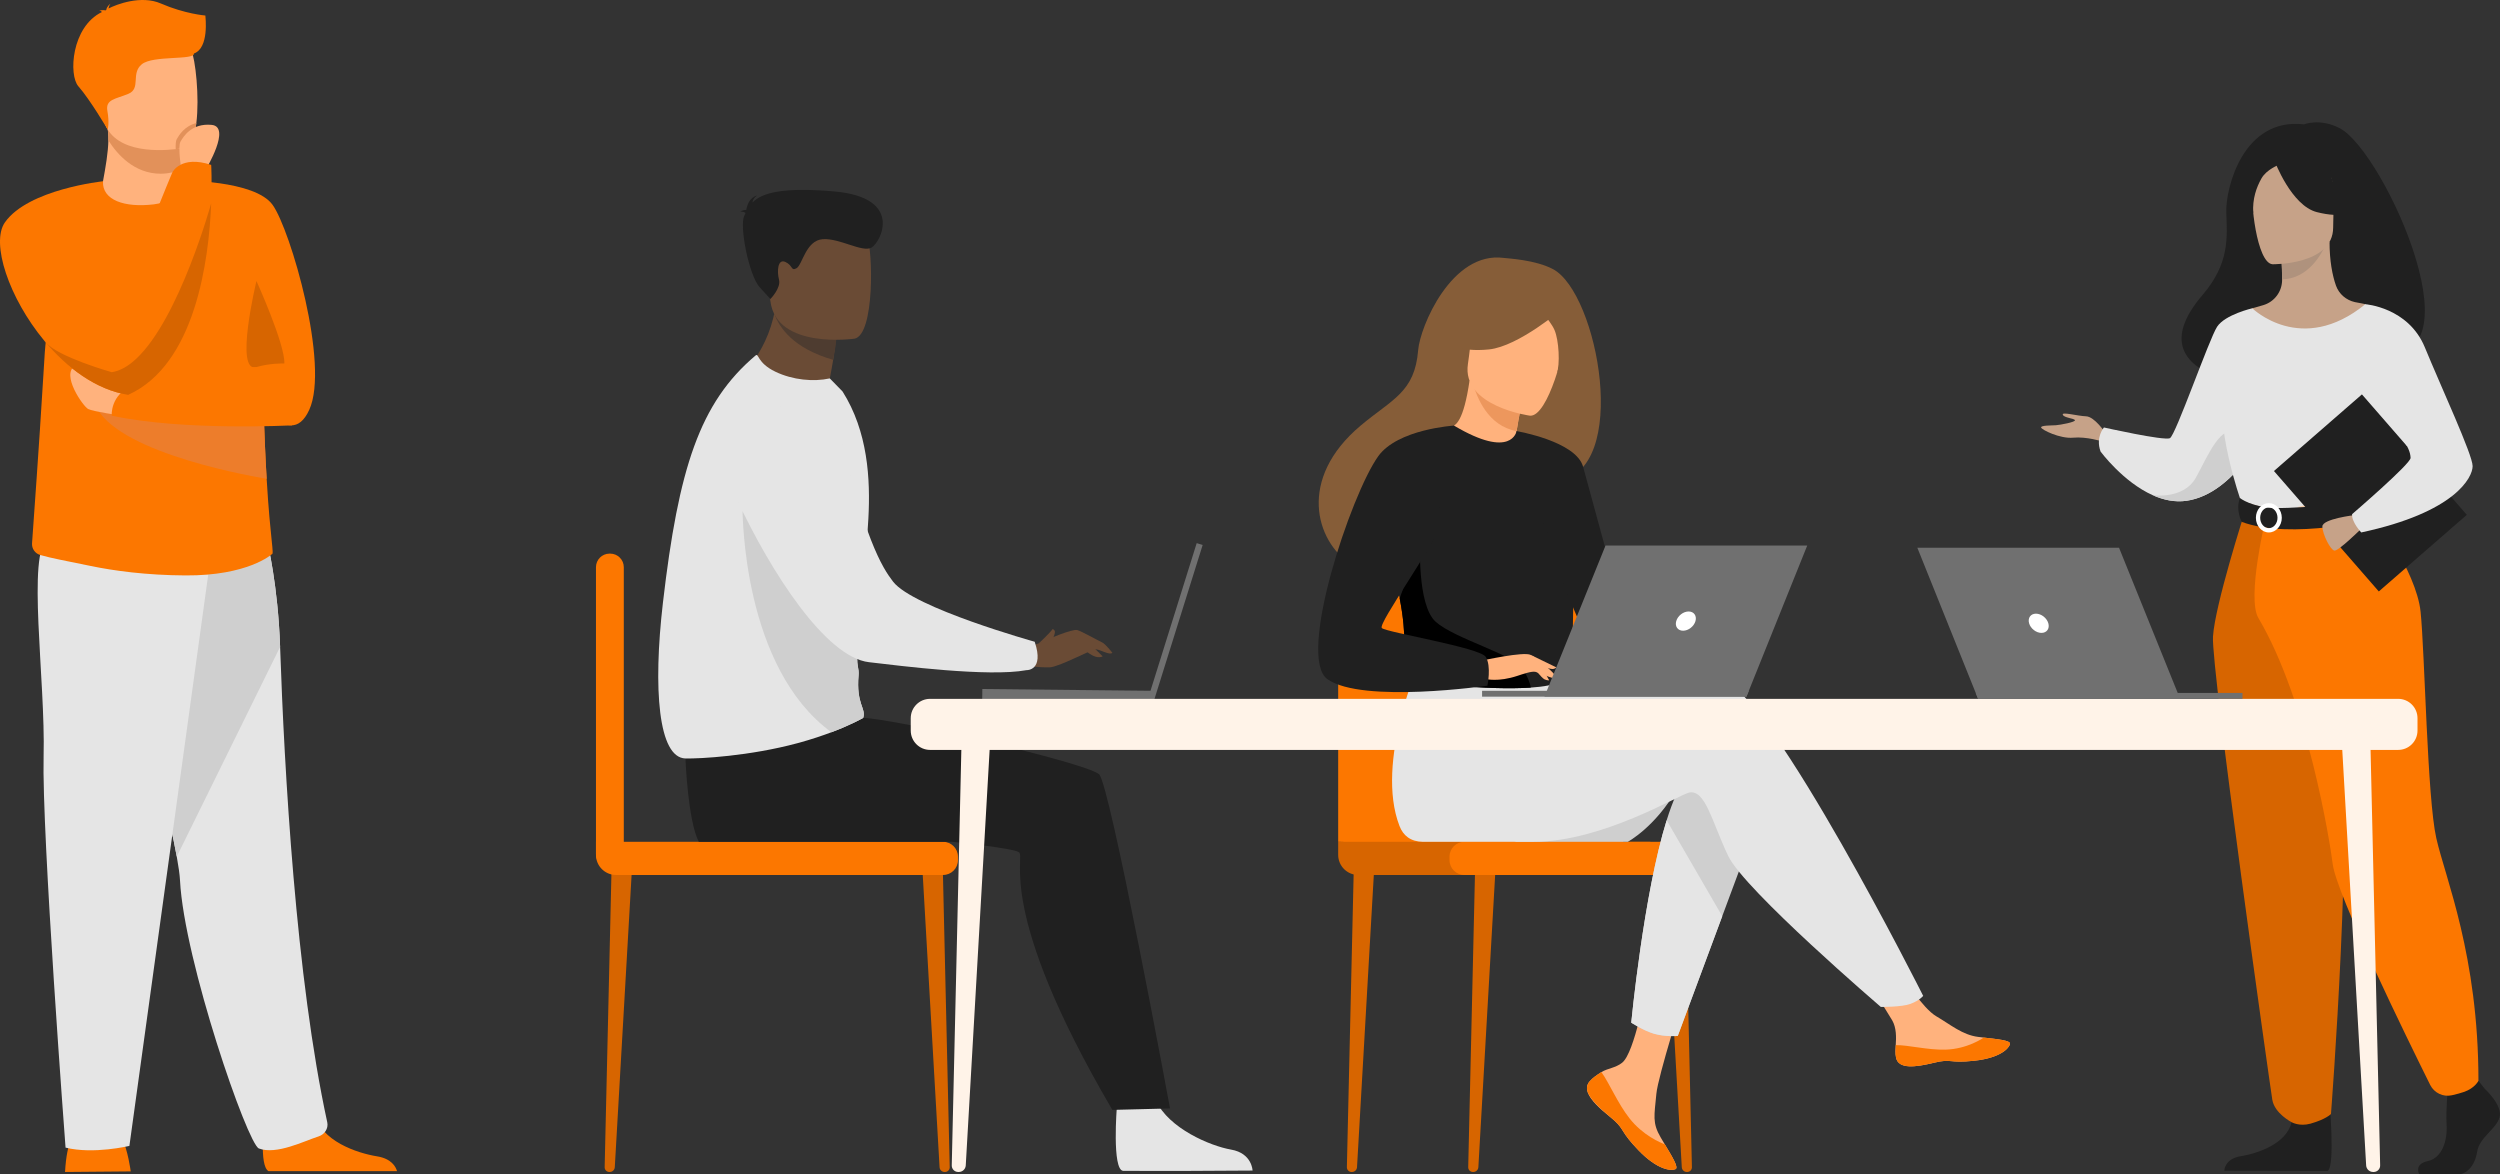 <svg xmlns="http://www.w3.org/2000/svg" width="636.788" height="299.15" viewBox="0 0 636.788 299.15"><rect x="0" y="0" width="636.788" height="299.15" fill="#333333" stroke="none"/><g fill="none" fill-rule="evenodd" transform="translate(-57.907)"><path fill="#FC7700" d="M91.205 298.372C91.205 298.372 90.507 292.931 88.889 289.696 87.271 286.462 76.976 288.52 76.976 288.52 76.976 288.52 74.918 290.284 74.477 298.52L91.205 298.372M126.279 298.299C123.86 296.823 125.237 285.807 125.237 285.807 125.237 285.807 136.508 276.79 138.058 283.695 139.608 290.6 148.766 293.699 153.979 294.543 157.578 295.128 158.692 297.12 159.037 298.299L126.279 298.299"/><path fill="#E5E5E5" d="M102.932,218.189 C103.391,220.716 103.682,222.79 103.759,224.276 C104.807,244.716 120.964,291.448 123.854,292.535 C128.325,294.224 135.367,290.638 139.051,289.462 C140.577,288.975 141.607,287.436 141.268,285.874 C133.267,249.091 130.326,196.127 129.256,164.767 C128.716,148.975 126.005,138.064 126.005,138.064 C126.005,138.064 86.599,127.548 86.365,140.849 C86.158,152.617 99.418,198.774 102.932,218.189"/><path fill="#CFCFCF" d="M102.932,218.189 L129.256,164.767 C128.716,148.975 126.005,138.064 126.005,138.064 C126.005,138.064 86.599,127.548 86.365,140.849 C86.158,152.617 99.418,198.774 102.932,218.189"/><path fill="#E5E5E5" d="M111.7,140.897 L90.868,291.875 C90.868,291.875 81.72,294.081 74.605,292.317 C74.605,292.317 68.506,212.018 69.015,192.605 C69.523,173.193 64.638,140.66 70.13,137.074 C75.622,133.486 111.7,140.897 111.7,140.897"/><path fill="#FC7700" d="M66.07,138.38 C65.969,139.743 66.842,140.985 68.156,141.368 C71.061,142.209 74.412,142.797 80.874,144.134 C86.942,145.396 95.107,146.512 105.14,146.572 C121.096,146.676 127.137,141.175 127.137,141.175 C127.825,141.188 126.775,137.849 125.828,121.968 C125.508,116.59 125.198,109.774 124.975,101.155 C124.774,93.403 124.638,84.19 124.625,73.263 C124.608,60.118 104.261,45.976 103.886,45.976 L103.881,45.982 C103.881,47.875 100.898,51.367 96.304,51.669 C90.851,52.025 84.16,49.311 84.16,46.171 C84.16,46.139 74.302,61.941 70.801,78.777 C70.355,80.914 70.011,83.165 69.738,85.533 C68.906,92.675 69.708,87.582 66.07,138.38"/><path fill="#FC7700" d="M103.885,45.976 C103.885,45.976 122.806,45.816 127.359,52.202 C131.913,58.588 141.897,92.941 136.687,104.374 C131.477,115.806 121.728,99.644 116.317,92.644 C110.907,85.641 103.885,45.976 103.885,45.976"/><path fill="#FFB27D" d="M104.079,43.089 L104.068,45.044 C104.068,45.044 104.601,51.161 97.069,52.054 C89.536,52.95 83.929,50.93 84.133,46.21 C84.812,42.555 85.458,38.784 85.508,35.761 C85.527,34.637 85.45,33.444 85.24,32.098 L99.835,31.806 L104.134,32.509 L104.079,43.089"/><path fill="#E2915A" d="M104.134,32.509 L104.079,43.089 C102.528,43.809 100.779,44.25 98.818,44.25 C92.11,44.25 87.774,39.33 85.508,35.761 C85.527,34.637 85.45,33.444 85.24,32.098 L99.835,31.806 L104.134,32.509"/><path fill="#FFB27D" d="M84.122,29.749 C85.815,38.863 97.575,38.564 102.657,37.991 C104.087,37.832 104.987,37.649 104.987,37.649 C106.599,37.218 107.499,34.678 107.917,31.351 C108.747,24.767 107.699,15.102 106.587,12.63 C104.912,8.91 101.759,4.887 89.917,7.79 C78.073,10.694 81.949,18.072 84.122,29.749"/><path fill="#D76500" d="M123.233,71.579 C123.233,71.579 130.551,87.74 130.338,92.584 C130.338,92.584 126.714,92.46 123.233,93.497 C117.513,95.202 123.233,71.579 123.233,71.579"/><path fill="#FC7700" d="M110.221,3.955 C110.221,3.955 105.009,3.554 98.86,0.881 C93.87,-1.289 87.574,1.1 85.531,2.177 C85.586,1.848 85.717,1.398 86.029,0.947 C86.029,0.947 85.111,1.598 84.976,2.508 C84.882,2.577 84.839,2.625 84.864,2.641 C84.864,2.641 83.824,2.451 83.155,2.752 C83.155,2.752 83.623,2.685 83.79,2.986 C83.808,3.017 83.834,3.044 83.865,3.069 C76.081,6.83 75.362,19.132 77.867,21.978 C80.881,25.403 85.345,33.024 85.345,33.024 C85.345,33.024 85.812,31.294 85.264,28.28 C84.716,25.266 87.319,25.266 90.607,23.896 C93.895,22.526 91.155,18.691 94.032,16.362 C96.908,14.033 107.457,15.403 107.32,13.622 C111.235,12.196 110.221,4.356 110.221,3.955"/><path fill="#ED7D2B" d="M81.737,101.851 C84.827,114.257 118.234,120.665 125.828,121.968 C125.508,116.59 125.198,109.774 124.975,101.155 L81.737,101.851"/><path fill="#FFB27D" d="M89.07,105.885 C88.752,105.885 81.644,104.822 80.371,104.187 C79.097,103.548 73.274,95.274 77.088,93.153 C80.901,91.031 91.138,99.517 91.138,99.517 L89.07,105.885"/><path fill="#FC7700" d="M132.305,108.341 C132.305,108.341 104.813,109.834 86.363,105.885 C86.363,105.885 85.898,100.554 91.696,98.186 C91.696,98.186 120.451,92.091 127.359,93.788 C134.267,95.486 132.305,108.341 132.305,108.341"/><path fill="#FC7700" d="M69.169,86.766 C74.875,93.646 82.333,99.264 90.556,100.58 L90.558,100.576 C90.626,100.472 93.047,96.798 92.593,91.395 C92.383,88.894 91.557,86.023 89.599,82.966 C88.996,82.027 88.459,80.927 87.982,79.706 C83.492,68.251 84.16,46.171 84.16,46.171 C84.16,46.171 65.093,48.167 59.151,56.655 C55.512,61.854 60.153,75.89 69.169,86.766"/><path fill="#E2915A" d="M102.657,37.991 C104.087,37.832 104.987,37.649 104.987,37.649 C106.599,37.218 107.499,34.678 107.917,31.351 C104.893,32.096 103.508,34.432 102.931,35.427 C102.67,35.875 102.617,36.879 102.657,37.991"/><path fill="#FFB27D" d="M110.339,43.146 C110.339,43.146 116.924,32.279 111.803,31.806 C106.682,31.334 104.625,34.799 103.885,36.073 C103.146,37.346 104.079,43.089 104.079,43.089 L110.339,43.146"/><path fill="#FC7700" d="M85.24,91.031 C85.442,92.407 85.854,93.675 86.363,94.803 C87.971,98.373 90.556,100.58 90.556,100.58 L90.558,100.576 C107.661,92.856 111.121,66.348 111.701,51.783 C111.934,45.929 111.701,42.003 111.701,42.003 C103.985,39.449 101.817,43.888 101.817,43.888 C101.817,43.888 92.707,65.55 87.982,79.706 C86.174,85.125 85.009,89.444 85.24,91.031"/><path fill="#D76500" d="M69.169,86.766 C74.875,93.646 82.333,99.264 90.556,100.58 L90.558,100.576 C107.661,92.856 111.121,66.348 111.701,51.783 C111.701,51.783 103.608,81.135 92.593,91.395 C90.603,93.251 88.515,94.484 86.363,94.803 C86.363,94.803 72.473,90.876 69.559,87.181 C69.352,86.915 69.224,86.785 69.169,86.766"/><path fill="#202020" d="M653.864,32.651 C648.805,30.028 644.755,31.677 644.755,31.677 C629.282,29.859 624.768,47.906 624.976,54.115 C625.185,60.324 625.896,66.993 618.985,75.06 C599.022,98.36 640.829,99.391 640.829,99.391 C641.183,80.772 663.498,87.566 662.521,89.451 C691.13,96.318 665.366,38.618 653.864,32.651"/><path fill="#C6A288" d="M594.175,110.264 C594.175,110.264 591.453,106.122 589.259,106.04 C587.068,105.961 583.005,104.822 583.331,105.635 C583.654,106.448 586.173,106.53 586.417,107.017 C586.66,107.504 582.68,108.234 581.542,108.316 C580.407,108.395 577.725,108.316 577.808,108.885 C577.887,109.451 582.639,111.81 585.99,111.484 C589.341,111.158 593.483,112.458 593.483,112.458 L594.175,110.264"/><path fill="#E5E5E5" d="M633.528,111.604 C633.528,111.604 632.049,114.535 629.368,117.899 C626.133,121.949 621.147,126.628 614.887,127.552 C611.896,127.994 608.972,127.349 606.285,126.154 C606.278,126.154 606.275,126.154 606.275,126.154 C598.671,122.777 592.955,115.016 592.955,115.016 C591.615,111.361 593.809,108.882 593.809,108.882 C593.809,108.882 609.162,112.338 610.622,111.604 C612.086,110.874 620.613,86.305 622.643,83.216 C624.676,80.127 631.597,78.524 631.597,78.524 L633.528,111.604"/><path fill="#CFCFCF" d="M629.368,117.899 C626.133,121.949 621.147,126.628 614.887,127.552 C611.896,127.994 608.972,127.349 606.285,126.154 C606.582,126.195 614.176,127.131 617.202,121.718 C620.291,116.195 623.629,107.421 628.214,110.346 C630.193,111.607 630.104,114.744 629.368,117.899"/><path fill="#202020" d="M690.805 277.322C690.805 277.322 695.49 281.599 694.577 284.634 693.663 287.673 689.433 289.699 688.863 293.411 688.291 297.123 686.005 299.15 683.95 299.15 681.892 299.15 674.146 299.15 674.146 299.15 674.146 299.15 672.632 296.535 676.286 295.748 679.944 294.96 681.323 290.597 681.092 286.547 680.865 282.497 681.437 277.097 681.437 277.097L689.205 275.298 690.805 277.322M651.155 279.14C651.155 279.14 652.84 297.249 650.785 298.261L624.464 298.207C624.464 298.207 624.464 295.169 628.691 294.496 632.918 293.819 640.345 291.343 641.603 285.833 642.858 280.319 651.155 279.14 651.155 279.14"/><path fill="#C6A288" d="M669.913,149.209 C664.497,137.062 661.18,133.574 661.812,129.806 C662.284,126.998 660.38,77.487 660.38,77.487 C659.738,77.288 658.448,77.111 657.743,76.953 C655.524,76.459 653.684,74.9 652.919,72.757 C651.999,70.176 651.265,66.363 651.281,61.586 L650.589,61.723 L638.922,64.033 C638.922,64.033 639.188,67.705 639.194,71.163 C639.194,71.191 639.194,71.22 639.194,71.249 C639.21,74.253 637.24,76.902 634.354,77.737 C632.88,78.164 631.597,78.524 631.597,78.524 C631.597,78.524 627.313,90.756 626.497,103.318 C625.678,115.882 634.284,121.342 626.431,146.449 C618.413,172.09 672.903,155.918 669.913,149.209"/><path fill="#AF927D" d="M638.922,64.033 C638.922,64.033 639.188,67.705 639.194,71.163 C645.723,70.979 649.172,65.024 650.589,61.723 L638.922,64.033"/><path fill="#C6A288" d="M636.741,67.308 C636.741,67.308 652.188,67.563 652.198,57.942 C652.207,48.321 654.209,41.874 644.348,41.305 C634.486,40.735 632.567,44.405 631.783,47.615 C630.999,50.825 632.725,66.994 636.741,67.308"/><path fill="#202020" d="M637.313,41.069 C637.313,41.069 641.543,52.356 648.031,54.025 C654.522,55.694 657.339,53.955 657.339,53.955 C657.339,53.955 652.359,50.001 651.325,43.097 C651.325,43.097 640.503,35.697 637.313,41.069"/><path fill="#202020" d="M638.363,41.986 C638.363,41.986 635.226,43.158 633.936,45.445 C632.672,47.682 631.597,50.643 631.846,54.277 C631.846,54.277 628.663,46.606 632.242,42.266 C636.039,37.664 638.363,41.986 638.363,41.986"/><path fill="#E5E5E5" d="M671.402,99.391 C671.402,99.391 671.794,104.921 671.402,111.554 C671.142,115.951 666.691,121.845 666.062,123.302 C664.478,126.957 662.691,127.552 662.691,127.552 L648.872,130.938 L644.012,132.13 L628.688,127.552 C628.688,127.552 621.71,108.073 624.511,97.105 C627.316,86.14 631.597,78.524 631.597,78.524 C631.597,78.524 644.101,90.769 660.38,77.487 L671.402,99.391"/><path fill="#F2CCAA" d="M667.358,113.349 C667.096,117.747 666.691,121.845 666.062,123.302 C664.478,126.957 662.691,127.552 662.691,127.552 L648.872,130.938 L642.868,129.173 C642.868,129.173 662.906,126.138 660.684,108.901 L667.358,113.349"/><path fill="#D76500" d="M629.665,130.508 C629.665,130.508 622.077,154.128 621.587,162.168 C621.1,170.212 636.092,276.408 636.696,280.113 C637.265,283.607 641.603,285.833 641.603,285.833 C641.603,285.833 643.598,287.009 646.444,286.206 C650.396,285.09 651.641,283.755 651.641,283.755 C651.641,283.755 657.551,208.015 653.893,180.961 C650.238,153.904 650.197,130.508 650.197,130.508 L629.665,130.508"/><path fill="#FC7700" d="M661.812,129.806 C661.812,129.806 673.387,145.336 674.469,155.832 C675.547,166.332 676.16,203.21 678.458,213.444 C680.76,223.678 689.205,243.375 689.205,275.298 C689.205,275.298 688.326,277.129 685.616,278.102 C684.75,278.415 683.587,278.716 682.461,278.975 C680.226,279.487 677.93,278.393 676.909,276.341 C671.199,264.843 653.01,227.76 652.078,220.061 C651.417,214.614 645.672,178.561 633.146,157.404 C630.139,152.326 634.992,132.13 634.992,132.13 L661.812,129.806"/><path fill="#202020" d="M628.451,126.862 C628.451,126.862 631.499,129.271 637.55,129.395 C644.778,129.54 662.688,127.552 662.688,127.552 C662.688,127.552 663.485,129.774 663.453,132.123 C663.453,132.123 641.578,137.64 628.903,132.929 C628.903,132.929 627.268,129.853 628.451,126.862"/><path fill="#FFF" d="M635.814,129.249 C634.6,129.249 633.611,130.435 633.611,131.889 C633.611,133.347 634.6,134.529 635.814,134.529 C637.032,134.529 638.021,133.347 638.021,131.889 C638.021,130.435 637.032,129.249 635.814,129.249 Z M635.814,135.623 C633.996,135.623 632.517,133.948 632.517,131.889 C632.517,129.831 633.996,128.159 635.814,128.159 C637.635,128.159 639.115,129.831 639.115,131.889 C639.115,133.948 637.635,135.623 635.814,135.623 L635.814,135.623 Z"/><polyline fill="#202020" points="686.239 131.137 663.826 150.65 637.114 119.973 659.527 100.456 686.239 131.137"/><path fill="#C6A288" d="M657.636,131.206 C657.636,131.206 649.422,132.168 649.447,134.115 C649.476,136.066 651.496,140.072 652.508,140.249 C653.523,140.426 659.191,134.833 659.191,134.833 L657.636,131.206"/><path fill="#E5E5E5" d="M660.38,77.487 C660.38,77.487 671.345,78.255 675.547,88.47 C679.748,98.689 687.722,115.841 687.722,118.727 C687.722,121.614 683.271,130.508 659.35,135.623 C659.35,135.623 656.874,133.021 657.023,130.963 C657.023,130.963 671.955,118.136 671.917,116.638 C671.841,113.802 669.467,110.058 656.359,96.944 C652.792,93.377 660.38,77.487 660.38,77.487"/><path fill="#D76500" d="M433.185 298.52 433.074 298.52C432.407 298.52 431.869 297.97 431.885 297.306L433.684 219.264 438.989 218.645 434.468 297.309C434.427 297.989 433.864 298.52 433.185 298.52M402.28 298.52 402.166 298.52C401.499 298.52 400.961 297.97 400.977 297.306L402.779 219.264 408.081 218.645 403.56 297.309C403.519 297.989 402.959 298.52 402.28 298.52M487.565 298.52 487.679 298.52C488.346 298.52 488.88 297.97 488.864 297.306L487.065 219.264 481.76 218.645 486.284 297.309C486.322 297.989 486.885 298.52 487.565 298.52"/><path fill="#FC7700" d="M398.764,214.424 L398.764,160.948 C398.764,151.539 406.393,143.91 415.802,143.91 L454.33,143.91 C463.739,143.91 471.368,151.539 471.368,160.948 L471.368,216.469 L398.764,214.424"/><path fill="#D76500" d="M478.273,222.869 L403.879,222.869 C401.053,222.869 398.764,220.576 398.764,217.753 L398.764,214.424 L478.273,214.424 L478.273,222.869"/><path fill="#FC7700" d="M487.186,222.869 L430.905,222.869 C428.815,222.869 427.124,221.174 427.124,219.084 L427.124,218.208 C427.124,216.119 428.815,214.424 430.905,214.424 L487.186,214.424 C489.275,214.424 490.97,216.119 490.97,218.208 L490.97,219.084 C490.97,221.174 489.275,222.869 487.186,222.869"/><path fill="#CFCFCF" d="M485.001,201.101 C479.481,210.706 472.541,214.414 472.541,214.414 L443.659,214.414 C443.659,214.414 489.212,193.772 485.001,201.101"/><path fill="#FFB27D" d="M462.819,275.428 C462.066,276.291 461.971,277.255 462.345,278.283 C462.345,278.286 462.345,278.292 462.351,278.299 C463.04,280.202 465.316,282.326 467.96,284.448 C468.295,284.723 468.598,284.97 468.857,285.2 C468.927,285.26 468.997,285.321 469.06,285.381 C469.114,285.428 469.164,285.475 469.215,285.52 C471.681,287.793 470.754,288.315 475.181,292.924 C480.233,298.179 483.708,298.274 484.697,297.796 C485.535,297.388 483.834,294.6 481.95,291.47 C481.858,291.318 481.77,291.163 481.675,291.011 C481.425,290.594 481.175,290.174 480.925,289.753 C478.719,285.984 479.288,284.217 479.809,278.605 C480.236,274.046 486.901,253.138 486.901,253.138 L477.223,251.472 C477.223,251.472 474.311,268.121 471.099,270.685 C469.382,272.051 467.46,272.07 465.81,273.082 C465.693,273.151 465.579,273.224 465.468,273.3 C464.529,273.92 463.574,274.561 462.819,275.428"/><path fill="#FC7700" d="M462.819,275.428 C462.066,276.291 461.971,277.255 462.345,278.283 C462.345,278.286 462.345,278.292 462.351,278.299 C463.195,280.199 465.411,282.314 467.969,284.429 C468.301,284.707 468.595,284.963 468.857,285.2 C468.927,285.26 468.997,285.321 469.06,285.381 C469.114,285.428 469.164,285.475 469.215,285.52 C471.681,287.793 470.754,288.315 475.181,292.924 C480.233,298.179 483.708,298.274 484.697,297.796 C485.535,297.388 483.834,294.6 481.95,291.47 C480.967,291.109 476.401,289.254 472.949,284.837 C469.907,280.954 467.881,275.972 465.81,273.082 C465.693,273.151 465.579,273.224 465.468,273.3 C464.529,273.92 463.574,274.561 462.819,275.428"/><path fill="#FFB27D" d="M540.851,269.383 C541.449,272.37 545.704,271.871 550.463,270.711 C555.221,269.547 554.089,270.929 560.858,270.179 C567.63,269.43 569.682,266.907 569.888,265.899 C570.071,265.007 566.726,264.691 563.138,264.277 C562.689,264.226 562.233,264.172 561.781,264.115 C557.728,263.606 554.762,260.992 551.082,258.845 C547.598,256.812 542.394,248.525 542.394,248.525 L533.112,249.262 C533.112,249.262 537.984,256.663 539.868,259.879 C540.975,261.773 540.918,264.273 540.779,266.208 C540.706,267.258 540.639,268.33 540.851,269.383"/><path fill="#FC7700" d="M550.463,270.711 C555.221,269.547 554.089,270.929 560.858,270.179 C567.63,269.43 569.682,266.907 569.888,265.899 C570.071,265.007 566.726,264.691 563.138,264.277 L563.106,264.346 C563.106,264.346 559.043,267.226 553.409,267.359 C548.815,267.473 543.95,266.155 540.779,266.208 C540.706,267.258 540.639,268.33 540.851,269.383 C541.449,272.37 545.704,271.871 550.463,270.711"/><path fill="#CFCFCF" d="M505.267,210.013 L485.257,263.866 C485.257,263.866 482.181,264.163 479.237,263.315 C476.524,262.531 473.413,260.483 473.413,260.483 C473.413,260.483 476.559,227.738 482.43,208.942 C483.935,204.117 485.621,200.212 487.48,198.018 C496.579,187.262 505.267,210.013 505.267,210.013"/><path fill="#E5E5E5" d="M496.443,172.921 C490.758,171.087 474.539,173.443 458.247,176.63 L454.836,171.005 L419.647,168.258 C419.647,168.258 408.034,194.006 414.389,210.415 C415.325,212.827 417.18,214.373 420.345,214.424 C420.348,214.427 420.857,214.424 420.861,214.424 C420.861,214.424 441.803,214.411 448.604,214.411 C466.107,214.411 485.643,202.381 488.169,201.879 C492.307,201.05 493.961,209.324 498.096,218.009 C502.235,226.697 536.981,256.481 536.981,256.481 C536.981,256.481 542.321,256.534 544.528,255.705 C546.903,254.817 547.769,253.663 547.769,253.663 C547.769,253.663 509.266,177.056 496.443,172.921"/><path fill="#865D38" d="M453.451,68.537 C448.942,66.17 442.085,65.85 440.969,65.7 C427.636,63.908 419.609,83.285 419.138,89.157 C418.268,99.979 412.542,101.629 404.483,108.405 C388.327,121.997 393.063,137.786 401.9,143.654 C407.199,147.176 416.545,143.654 416.545,143.654 C416.675,143.745 442.097,129.442 454.627,122.543 C473.413,119.872 464.937,74.57 453.451,68.537"/><path fill="#FFB27D" d="M444.124,116.669 C444.181,116.704 437.959,118.829 433.801,116.988 C429.887,115.259 426.921,108.819 426.982,108.816 C428.762,108.733 430.715,107.178 432.22,96.966 L432.979,97.238 L445.724,101.825 C445.724,101.825 444.801,105.913 444.203,109.808 C443.7,113.074 443.428,116.208 444.124,116.669"/><path fill="#ED975D" d="M445.724,101.825 C445.724,101.825 444.801,105.913 444.203,109.808 C436.881,108.49 434.01,101.196 432.979,97.238 L445.724,101.825"/><path fill="#FFB27D" d="M447.621,105.882 C447.621,105.882 430.184,103.542 431.809,92.707 C433.434,81.869 432.277,74.269 443.479,75.305 C454.681,76.342 456.217,80.8 456.556,84.55 C456.894,88.297 452.199,106.214 447.621,105.882"/><path fill="#865D38" d="M455.92,78.609 C455.92,78.609 444.759,88.227 437.165,89.005 C429.574,89.779 426.697,87.342 426.697,87.342 C426.697,87.342 431.174,83.627 433.868,77.629 C434.661,75.862 436.337,74.649 438.269,74.483 C443.691,74.015 453.966,73.801 455.92,78.609"/><path fill="#865D38" d="M448.942,77.746 C448.942,77.746 452.676,81.357 453.852,84.035 C454.987,86.621 455.329,92.802 454.425,95.255 C454.425,95.255 460.242,83.943 456.948,78.445 C453.457,72.618 448.942,77.746 448.942,77.746"/><path fill="#202020" d="M458.807,142.357 C458.282,177.654 458.664,170.278 454.804,173.626 C453.871,174.432 451.257,174.913 447.814,175.141 C436.991,175.858 417.965,174.075 417.241,172.077 C414.746,165.156 416.507,163.006 414.424,152.408 C414.209,151.283 413.94,150.062 413.624,148.735 C411.888,141.456 410.196,138.981 416.358,127.289 C421.945,116.698 427.75,108.104 428.271,108.414 C443.011,117.166 444.203,109.808 444.203,109.808 C444.203,109.808 459.066,125.139 458.807,142.357"/><path fill="#E5E5E5" d="M496.588,233.368 L485.257,263.866 C485.257,263.866 482.181,264.163 479.237,263.315 C476.524,262.531 473.413,260.483 473.413,260.483 C473.413,260.483 476.559,227.738 482.43,208.942 L496.588,233.368"/><path fill="#202020" d="M444.203,109.808 C444.203,109.808 459.369,112.379 461.153,118.911 C462.933,125.44 473.413,163.831 473.413,163.831 C473.413,163.831 465.702,165.216 462.142,161.656 C458.579,158.093 449.745,128.608 449.745,128.608 L444.203,109.808"/><path fill="#000" d="M447.814,175.141 C436.991,175.858 417.965,174.075 417.241,172.077 C414.746,165.156 416.507,163.006 414.424,152.408 L419.647,137.71 C419.647,137.71 418.783,154.078 423.608,158.384 C428.433,162.69 443.375,166.696 445.721,170.294 C446.852,172.02 447.599,173.749 447.814,175.141"/><path fill="#FFB27D" d="M435.414,168.258 C435.414,168.258 446.091,165.88 447.814,166.825 C449.537,167.774 453.748,171.223 454.276,172.425 C454.804,173.626 450.438,171.514 449.021,171.135 C448.101,170.888 445.683,171.729 444.484,172.127 C439.445,173.806 436.356,172.943 436.356,172.943 L435.414,168.258"/><path fill="#202020" d="M428.262,108.405 C428.262,108.405 413.924,109.29 408.963,116.211 C401.976,125.955 388.115,167.486 396.058,173.025 C405.005,179.26 436.77,174.657 436.77,174.657 C436.77,174.657 437.829,169.715 436.356,167.325 C434.886,164.935 410.984,161.074 409.88,159.971 C408.777,158.868 423.671,138.459 423.671,135.149 C423.671,131.839 428.262,108.405 428.262,108.405"/><path fill="#FFB27D" d="M448.332 169.797C448.332 169.797 450.567 172.684 451.301 173.029 452.034 173.373 452.509 173.288 452.509 173.288L451.001 170.575 448.332 169.797M447.814 166.825 454.32 169.984C454.32 169.984 454.042 170.439 453.242 170.401 452.439 170.366 450.419 169.627 450.419 169.627L447.814 166.825"/><polyline fill="#707070" points="451.301 177.449 502.757 177.449 518.236 138.959 466.859 138.959 451.301 177.449"/><polyline fill="#707070" points="503.36 175.95 435.414 175.95 435.414 177.449 502.757 177.449 503.36 175.95"/><path fill="#FFF" d="M489.769,158.204 C490.157,156.85 489.373,155.753 488.02,155.753 C486.667,155.753 485.257,156.85 484.868,158.204 C484.479,159.557 485.263,160.654 486.616,160.654 C487.97,160.654 489.38,159.557 489.769,158.204"/><path fill="#FC7700" d="M213.335,221.038 L213.17,221.038 C211.258,221.038 209.708,219.486 209.708,217.573 L209.708,144.479 C209.708,142.566 211.258,141.014 213.17,141.014 L213.335,141.014 C215.247,141.014 216.798,142.566 216.798,144.479 L216.798,217.573 C216.798,219.486 215.247,221.038 213.335,221.038"/><path fill="#D76500" d="M213.222 298.52 213.109 298.52C212.443 298.52 211.906 297.97 211.922 297.306L213.723 219.264 219.026 218.645 214.503 297.309C214.465 297.989 213.902 298.52 213.222 298.52M298.508 298.52 298.622 298.52C299.289 298.52 299.823 297.97 299.811 297.306L298.009 219.264 292.703 218.645 297.228 297.309C297.266 297.989 297.829 298.52 298.508 298.52"/><path fill="#FC7700" d="M298.129,214.424 L209.708,214.424 L209.708,217.753 C209.708,220.576 211.998,222.869 214.824,222.869 L298.129,222.869 C300.219,222.869 301.913,221.174 301.913,219.084 L301.913,218.208 C301.913,216.119 300.219,214.424 298.129,214.424"/><path fill="#E5E5E5" d="M342.395,281.836 C342.395,281.836 341.092,298.018 343.992,298.233 C344.377,298.261 358.687,298.261 358.687,298.261 L376.955,298.157 C376.955,298.157 376.835,293.753 371.495,292.823 C366.155,291.894 355.589,287.401 352.351,280.341 C348.949,272.917 342.395,281.836 342.395,281.836"/><path fill="#202020" d="M232.496,193.19 C232.496,193.19 233.104,209.093 235.907,214.424 L300.516,214.424 C300.516,214.424 316.04,216.03 317.456,217.08 C319.242,218.398 311.237,231.503 341.241,282.709 L355.936,282.336 C355.936,282.336 340.571,199.286 337.839,197.187 C333.754,194.041 285.957,183.098 277.774,182.858 C269.592,182.621 232.496,193.19 232.496,193.19"/><path fill="#6A4B35" d="M268.719,98.964 C273.705,102.053 273.983,108.205 273.983,108.205 C261.824,111.348 244.131,97.848 244.131,97.848 C244.131,97.848 251.959,92.59 254.859,81.034 C255.004,80.449 255.14,79.852 255.257,79.242 C255.636,77.294 255.874,75.187 255.915,72.912 L270.79,86.238 C270.79,86.238 270.578,89.691 269.418,95.632 C269.216,96.669 268.985,97.782 268.719,98.964"/><path fill="#E5E5E5" d="M275.59,162.804 C275.172,165.516 276.013,167.698 276.418,169.718 C276.576,170.487 276.668,171.236 276.601,171.979 C275.937,179.485 278.612,180.436 277.774,182.858 C277.774,182.858 274.916,184.531 269.684,186.516 C267.407,187.373 264.679,188.296 261.539,189.166 C261.375,189.21 261.21,189.254 261.04,189.298 C248.886,192.586 236.107,193.288 232.496,193.19 C225.599,193.007 224.208,175.526 226.766,153.505 C230.752,119.205 236.142,102.575 250.344,90.56 C251.239,89.802 250.635,92.378 255.409,94.68 C259.819,96.801 265.14,97.298 269.269,96.384 L272.516,99.713 C278.966,109.903 279.643,121.997 279.096,132.079 C278.4,144.824 276.788,154.995 275.59,162.804"/><path fill="#4E3C30" d="M270.79,86.238 C270.79,86.238 271.283,85.72 270.123,91.657 C259.832,88.682 256.481,83.44 255.108,79.966 C254.716,78.982 258.934,78.461 261.501,77.917 L270.79,86.238"/><path fill="#6A4B35" d="M275.574,86.267 C275.574,86.267 255.722,89.112 254.141,76.722 C252.56,64.331 248.934,56.353 261.542,54.014 C274.151,51.675 277.221,56.088 278.754,60.096 C280.288,64.103 280.696,85.208 275.574,86.267"/><polyline fill="#707070" points="350.286 178.097 351.804 178.574 364.242 138.816 362.724 138.342 350.286 178.097"/><polyline fill="#707070" points="308.123 175.504 351.832 175.959 351.804 178.574 308.094 178.119 308.123 175.504"/><path fill="#202020" d="M247.811,54.264 C247.65,54.078 247.28,53.927 246.455,53.875 C246.455,53.875 247.119,53.468 248.001,53.453 C248.181,52.307 248.81,50.282 250.786,49.804 C250.786,49.804 249.721,50.361 249.572,51.58 C251.877,49.249 256.79,47.578 270.351,48.756 C288.22,50.309 282.238,61.711 279.911,63.058 C277.588,64.404 271.789,60.616 267.474,60.925 C263.158,61.233 262.288,67.459 260.818,68.303 C259.348,69.147 259.936,67.639 257.963,66.728 C255.991,65.818 255.776,69.097 256.332,71.234 C256.885,73.372 254.144,76.162 254.144,76.162 C254.144,76.162 254.144,76.162 251.419,73.181 C248.693,70.2 246.202,57.64 247.473,54.977 C247.584,54.742 247.694,54.503 247.811,54.264"/><path fill="#CFCFCF" d="M277.774,182.858 C277.774,182.858 274.916,184.531 269.684,186.516 C247.034,169.99 247.157,130.871 247.034,130.201 L275.479,155.254 L276.418,169.718 C276.576,170.487 276.668,171.236 276.601,171.979 C275.937,179.485 278.612,180.436 277.774,182.858"/><path fill="#6A4B35" d="M318.781,164.457 C318.781,164.457 320.602,164.755 322.524,163.85 C324.446,162.949 331.076,160.101 332.322,160.489 C333.568,160.878 337.634,163.174 338.592,163.61 C339.55,164.046 341.241,166.285 341.241,166.285 C340.539,166.993 338.067,165.368 336.966,165.4 C335.863,165.428 327.712,169.88 325.291,169.978 C322.869,170.076 319.094,169.579 319.094,169.579 L318.781,164.457"/><path fill="#6A4B35" d="M333.552 164.811C333.574 164.944 336.53 168.242 338.784 167.195L336.315 164.755 333.552 164.811M322.524 163.85C322.524 163.85 325.177 161.394 326.056 160.214 326.056 160.214 326.587 160.455 326.609 160.904 326.644 161.65 325.913 163.022 325.913 163.022L322.524 163.85"/><path fill="#E5E5E5" d="M270.344,105.483 C255.766,96.605 238.557,112.116 245.791,127.58 C254.182,145.51 268.147,167.376 279.244,168.669 C287.155,169.589 309.761,172.488 319.337,170.702 C319.337,170.702 323.975,170.929 321.459,163.461 C321.459,163.461 290.525,154.84 285.384,148.15 C282.63,144.567 277.939,137.312 270.683,105.692 C270.654,105.562 270.458,105.553 270.344,105.483"/><path fill="#FFF3E8" d="M662.372 298.52 662.527 298.52C663.447 298.52 664.19 297.762 664.168 296.842L661.68 189.033 654.354 188.176 660.602 296.848C660.655 297.787 661.43 298.52 662.372 298.52M302.128 298.52 301.973 298.52C301.053 298.52 300.31 297.762 300.333 296.842L302.821 189.033 310.146 188.176 303.899 296.848C303.845 297.787 303.071 298.52 302.128 298.52"/><path fill="#FFF3E8" d="M668.755,191.015 L294.812,191.015 C292.093,191.015 289.886,188.808 289.886,186.089 L289.886,182.934 C289.886,180.212 292.093,178.005 294.812,178.005 L668.755,178.005 C671.474,178.005 673.681,180.212 673.681,182.934 L673.681,186.089 C673.681,188.808 671.474,191.015 668.755,191.015"/><polyline fill="#707070" points="613.215 178.005 561.759 178.005 546.28 139.515 597.656 139.515 613.215 178.005"/><polyline fill="#707070" points="561.155 176.506 629.102 176.506 629.102 178.005 561.759 178.005 561.155 176.506"/><path fill="#FFF" d="M574.747,158.76 C574.361,157.407 575.142,156.31 576.496,156.31 C577.849,156.31 579.259,157.407 579.648,158.76 C580.037,160.113 579.253,161.21 577.899,161.21 C576.546,161.21 575.136,160.113 574.747,158.76"/></g></svg>
